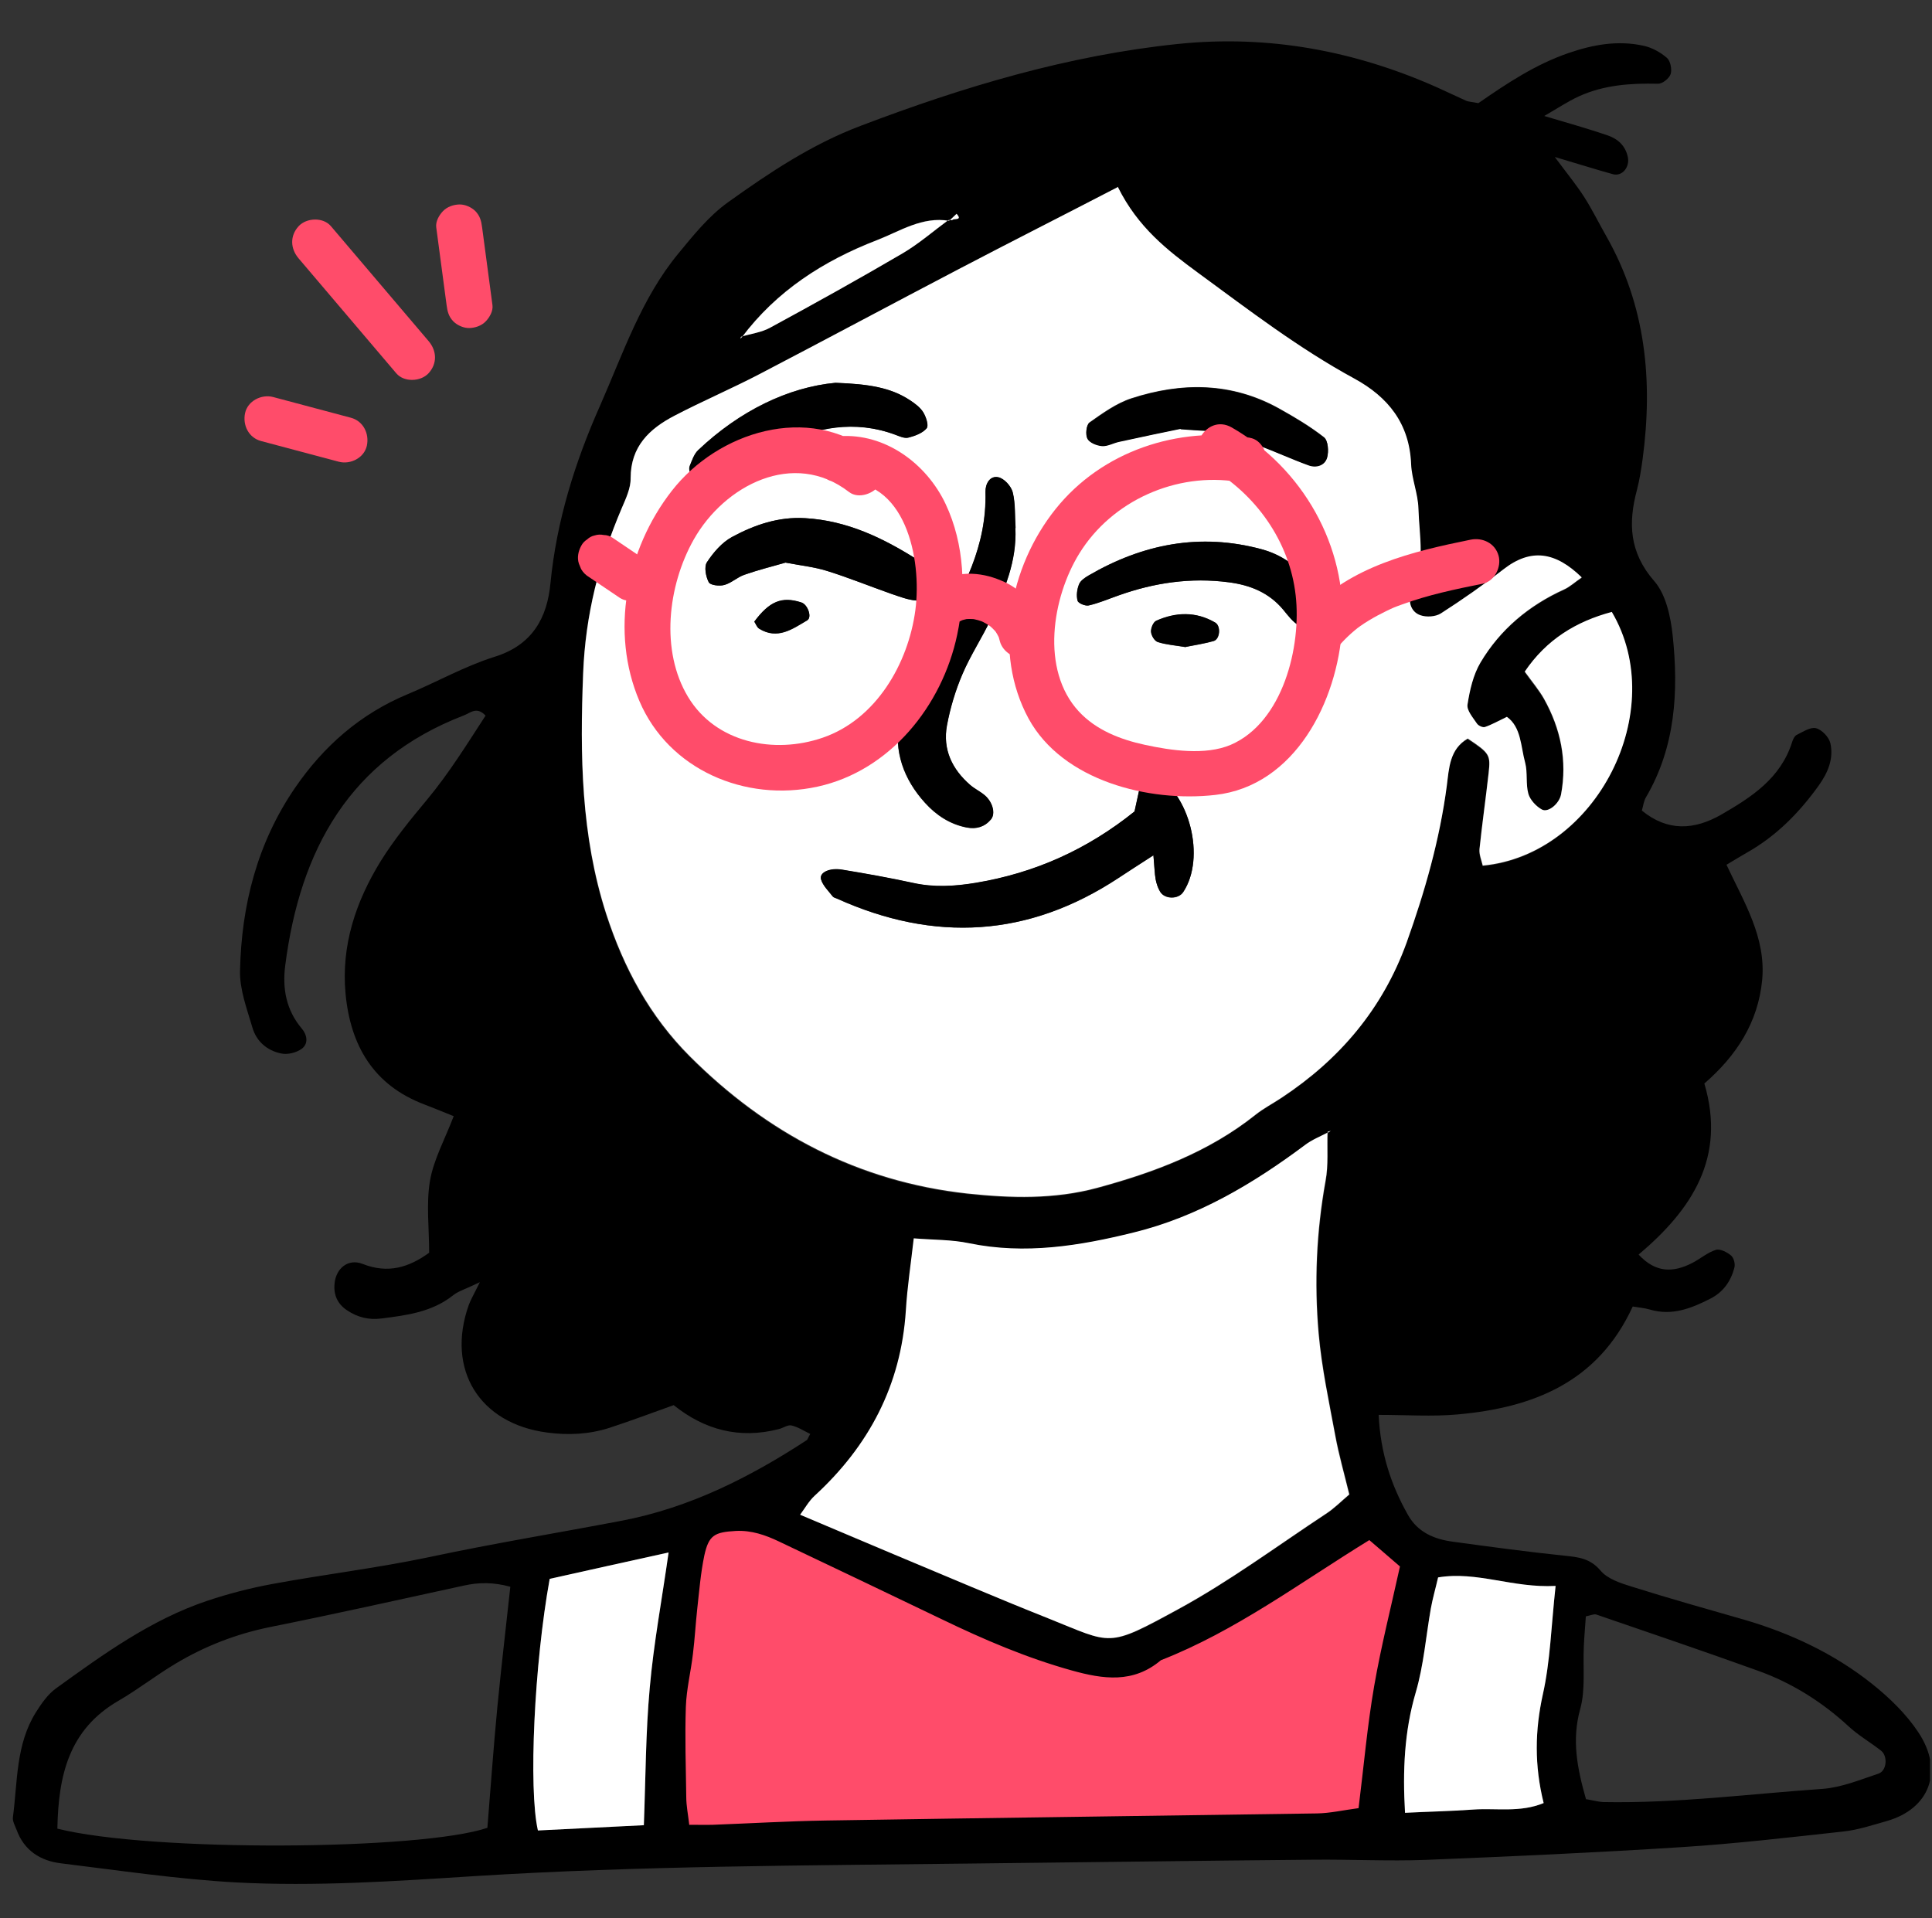 <svg width="141" height="140" viewBox="0 0 141 140" fill="none" xmlns="http://www.w3.org/2000/svg">
<rect x="0" y="0" width="141" height="140" fill="#333333" stroke="none"/>
<g clip-path="url(#clip0_1_198)">
<path d="M48.855 134.5C50.476 131.587 46.13 123.889 48.855 121.5C49.355 115.5 50.355 113.5 51.355 110.5C59.898 109.801 72.533 121.117 80.855 121C88.956 120.883 93.312 111.587 101.855 111.5C104.355 114.5 102.965 121.349 100.855 127C101.112 130.132 103.623 132.222 101.855 134.217C101.193 134.945 92.455 134.296 91.498 135.111C77.357 135.577 64.542 134.339 48.855 134.5Z" fill="#FF4C6A"/>
<path d="M107.888 7.532C109.961 6.096 112.049 4.704 114.464 3.874C116.27 3.252 118.077 2.926 119.958 3.341C120.565 3.474 121.187 3.815 121.661 4.23C121.913 4.452 122.032 5.074 121.928 5.4C121.824 5.726 121.321 6.125 120.995 6.111C118.995 6.066 117.041 6.199 115.204 7.044C114.434 7.399 113.723 7.873 112.701 8.465C114.493 8.999 115.915 9.398 117.307 9.872C118.048 10.124 118.625 10.613 118.803 11.472C118.951 12.183 118.403 12.894 117.722 12.716C116.478 12.375 115.234 11.975 113.471 11.457C114.404 12.716 115.056 13.501 115.604 14.36C116.196 15.278 116.67 16.256 117.218 17.218C120.121 22.313 120.639 27.793 119.884 33.48C119.78 34.235 119.662 35.005 119.469 35.746C118.818 38.175 118.907 40.322 120.728 42.41C121.587 43.388 121.928 45.017 122.076 46.394C122.505 50.482 122.283 54.51 120.121 58.198C119.958 58.464 119.928 58.82 119.825 59.16C121.706 60.701 123.646 60.582 125.616 59.457C127.822 58.183 129.94 56.82 130.784 54.184C130.844 53.977 130.962 53.725 131.125 53.636C131.584 53.414 132.132 53.044 132.532 53.148C132.961 53.251 133.48 53.799 133.583 54.243C133.835 55.369 133.406 56.391 132.739 57.324C131.317 59.309 129.644 61.012 127.496 62.226C127.023 62.493 126.578 62.774 126.001 63.115C127.289 65.855 128.889 68.417 128.607 71.512C128.311 74.637 126.712 77.066 124.386 79.08C125.986 84.486 123.483 88.277 119.588 91.565C120.847 92.927 122.135 92.883 123.513 92.172C124.09 91.876 124.608 91.417 125.216 91.224C125.527 91.121 126.045 91.387 126.341 91.639C126.534 91.802 126.652 92.246 126.578 92.513C126.326 93.505 125.764 94.305 124.831 94.779C123.438 95.49 122.032 96.052 120.417 95.579C120.017 95.46 119.588 95.43 119.158 95.356C116.611 100.91 111.857 102.747 106.348 103.235C104.511 103.398 102.645 103.265 100.616 103.265C100.749 106.049 101.52 108.389 102.764 110.581C103.474 111.84 104.689 112.344 106.037 112.521C108.747 112.891 111.472 113.262 114.197 113.543C115.204 113.647 116.048 113.736 116.804 114.624C117.307 115.231 118.255 115.543 119.069 115.794C121.795 116.653 124.534 117.423 127.274 118.208C130.681 119.201 133.865 120.696 136.634 122.903C137.893 123.91 139.122 125.095 140.011 126.443C141.892 129.286 140.796 132.011 137.73 132.9C136.679 133.196 135.627 133.552 134.546 133.67C130.621 134.1 126.697 134.559 122.772 134.81C116.537 135.21 110.287 135.492 104.052 135.743C101.327 135.847 98.587 135.699 95.847 135.729C87.509 135.803 79.186 135.921 70.848 136.01C58.778 136.158 46.693 136.173 34.637 136.928C28.817 137.299 23.011 137.698 17.206 137.387C12.94 137.15 8.705 136.514 4.454 135.995C2.958 135.818 1.759 135.062 1.211 133.552C1.092 133.241 0.9 132.915 0.944 132.619C1.285 130.027 1.151 127.317 2.618 124.977C3.017 124.34 3.491 123.658 4.084 123.229C7.549 120.726 11.03 118.208 15.132 116.831C16.687 116.313 18.287 115.898 19.901 115.602C23.678 114.906 27.499 114.447 31.245 113.662C35.955 112.655 40.694 111.884 45.419 110.981C50.336 110.033 54.719 107.826 58.866 105.116C58.955 105.057 58.97 104.924 59.133 104.657C58.674 104.435 58.23 104.139 57.756 104.035C57.489 103.976 57.148 104.228 56.837 104.302C53.964 105.042 51.417 104.361 49.166 102.554C47.551 103.132 46.011 103.709 44.471 104.213C42.99 104.687 41.465 104.761 39.924 104.553C34.978 103.902 32.549 99.947 34.208 95.253C34.341 94.882 34.548 94.542 35.022 93.579C33.956 94.097 33.452 94.231 33.082 94.527C31.542 95.756 29.705 95.993 27.839 96.23C26.906 96.349 26.092 96.141 25.336 95.638C24.64 95.179 24.329 94.512 24.418 93.668C24.522 92.572 25.41 91.832 26.462 92.246C28.343 92.987 29.868 92.483 31.32 91.432C31.32 89.61 31.097 87.862 31.379 86.189C31.645 84.634 32.46 83.168 33.112 81.464C32.342 81.153 31.66 80.872 30.964 80.605C27.247 79.198 25.573 76.296 25.218 72.519C24.892 68.994 25.973 65.781 27.795 62.833C28.772 61.263 29.972 59.797 31.157 58.376C32.771 56.435 34.089 54.303 35.437 52.229C34.785 51.533 34.326 52.037 33.852 52.214C25.499 55.428 21.9 62.048 20.819 70.446C20.597 72.134 20.878 73.719 22.034 75.081C22.419 75.54 22.522 76.177 22.019 76.547C21.634 76.829 20.982 76.992 20.523 76.888C19.501 76.681 18.716 76.014 18.42 74.992C18.02 73.63 17.487 72.223 17.517 70.86C17.62 66.062 18.775 61.53 21.53 57.502C23.633 54.436 26.314 52.096 29.765 50.659C31.897 49.771 33.926 48.616 36.103 47.934C38.858 47.075 39.939 45.091 40.176 42.543C40.62 38.012 41.968 33.717 43.79 29.614C45.463 25.823 46.796 21.794 49.492 18.521C50.602 17.174 51.728 15.767 53.135 14.76C56.156 12.597 59.237 10.539 62.791 9.191C70.3 6.333 77.957 4.037 85.969 3.208C92.545 2.527 98.854 3.697 104.881 6.377C105.577 6.688 106.274 7.029 106.97 7.34C107.162 7.429 107.399 7.429 107.992 7.547L107.888 7.532ZM54.083 24.579C54.794 24.357 55.578 24.268 56.215 23.912C59.459 22.15 62.687 20.358 65.872 18.492C67.056 17.796 68.123 16.878 69.234 16.048C69.337 16.048 69.47 16.107 69.515 16.048C69.648 15.93 70.27 16.107 69.811 15.604C69.633 15.767 69.456 15.93 69.278 16.107C67.308 15.767 65.694 16.878 64.005 17.514C60.125 19.01 56.675 21.217 54.127 24.623L54.009 24.712L54.068 24.579H54.083ZM96.943 82.664C96.38 82.96 95.773 83.212 95.27 83.582C91.463 86.426 87.42 88.825 82.77 89.965C78.816 90.943 74.832 91.609 70.744 90.75C69.485 90.484 68.182 90.513 66.716 90.395C66.508 92.231 66.242 93.949 66.138 95.682C65.797 101.117 63.443 105.546 59.474 109.189C59.059 109.574 58.763 110.107 58.422 110.566C60.866 111.603 63.072 112.551 65.294 113.469C69.026 115.024 72.743 116.624 76.505 118.119C81.245 120.015 80.785 120.311 86.028 117.453C89.76 115.409 93.226 112.847 96.78 110.507C97.388 110.107 97.921 109.574 98.498 109.085C98.128 107.545 97.743 106.183 97.476 104.79C97.017 102.317 96.484 99.844 96.262 97.341C95.936 93.624 96.099 89.906 96.766 86.204C96.973 85.034 96.869 83.819 96.914 82.62L97.136 82.546L96.958 82.679L96.943 82.664ZM81.6 13.678C77.527 15.767 73.721 17.707 69.944 19.691C65.087 22.224 60.273 24.831 55.416 27.348C53.372 28.415 51.254 29.318 49.21 30.384C47.389 31.332 45.996 32.606 46.011 34.946C46.011 35.672 45.656 36.442 45.36 37.138C43.716 40.988 42.709 44.913 42.546 49.193C42.324 55.162 42.383 61.012 44.234 66.758C45.508 70.698 47.418 74.237 50.336 77.14C55.949 82.753 62.628 86.278 70.581 87.151C73.751 87.492 76.935 87.581 80.06 86.737C84.207 85.611 88.19 84.13 91.612 81.405C92.204 80.931 92.9 80.561 93.537 80.146C97.772 77.332 100.897 73.659 102.645 68.831C103.993 65.099 105.059 61.323 105.577 57.383C105.74 56.124 105.77 54.717 107.103 53.947C108.702 54.999 108.791 55.117 108.628 56.465C108.421 58.316 108.154 60.167 107.962 62.019C107.917 62.419 108.11 62.833 108.199 63.218C116.522 62.419 121.854 51.874 117.618 44.706C115.012 45.402 112.864 46.705 111.265 49.06C111.798 49.815 112.301 50.393 112.672 51.044C113.886 53.221 114.375 55.547 113.916 58.02C113.797 58.701 112.997 59.383 112.523 59.131C112.094 58.909 111.65 58.435 111.531 57.99C111.324 57.265 111.487 56.435 111.294 55.71C110.968 54.51 110.998 53.118 109.961 52.363C109.31 52.674 108.851 52.925 108.362 53.103C108.214 53.162 107.873 53.014 107.784 52.866C107.503 52.422 107.029 51.889 107.088 51.459C107.251 50.408 107.503 49.297 108.036 48.393C109.473 45.979 111.561 44.232 114.138 43.062C114.582 42.855 114.952 42.514 115.426 42.188C113.516 40.322 111.724 40.026 109.71 41.596C108.243 42.736 106.718 43.802 105.148 44.809C104.763 45.061 104.082 45.106 103.637 44.943C102.912 44.676 102.734 43.847 103.015 43.284C104.052 41.285 103.563 39.196 103.504 37.153C103.474 36.071 103.015 35.005 102.971 33.924C102.852 30.962 101.297 29.037 98.824 27.674C94.766 25.453 91.123 22.654 87.406 19.943C85.184 18.314 83.037 16.626 81.585 13.723L81.6 13.678ZM50.321 133.181C51.002 133.181 51.521 133.196 52.039 133.181C54.779 133.078 57.519 132.915 60.258 132.87C72.21 132.678 84.162 132.53 96.114 132.352C97.076 132.337 98.024 132.115 99.15 131.967C99.535 128.886 99.787 125.954 100.29 123.051C100.794 120.148 101.52 117.29 102.171 114.328C101.386 113.662 100.675 113.025 99.935 112.403C94.855 115.528 90.175 119.038 84.725 121.17C82.711 122.874 80.519 122.562 78.194 121.911C74.906 120.993 71.796 119.66 68.73 118.179C64.776 116.283 60.821 114.387 56.852 112.506C55.86 112.033 54.838 111.677 53.698 111.736C52.157 111.825 51.728 112.032 51.402 113.528C51.136 114.802 51.032 116.12 50.884 117.438C50.765 118.519 50.706 119.615 50.573 120.696C50.425 121.985 50.099 123.273 50.054 124.577C49.98 126.769 50.054 128.96 50.084 131.152C50.084 131.789 50.217 132.426 50.306 133.211L50.321 133.181ZM4.187 133.463C11.044 135.181 30.727 135.047 35.57 133.403C35.807 130.486 36.014 127.553 36.296 124.606C36.577 121.704 36.918 118.816 37.244 115.809C36 115.468 34.948 115.483 33.867 115.72C29.172 116.742 24.477 117.794 19.753 118.741C17.25 119.245 14.925 120.148 12.762 121.452C11.355 122.296 10.052 123.318 8.645 124.132C5.032 126.221 4.261 129.568 4.187 133.463ZM115.782 131.315C116.359 131.419 116.685 131.508 116.996 131.523C122.357 131.626 127.689 130.93 133.021 130.56C134.398 130.456 135.76 129.893 137.093 129.449C137.701 129.242 137.789 128.176 137.286 127.776C136.516 127.168 135.657 126.68 134.931 126.013C132.976 124.206 130.755 122.814 128.267 121.926C124.357 120.519 120.432 119.186 116.507 117.838C116.33 117.779 116.093 117.897 115.737 117.971C115.693 118.682 115.619 119.423 115.589 120.178C115.515 121.704 115.722 123.318 115.323 124.74C114.701 126.991 115.1 129.035 115.752 131.33L115.782 131.315ZM46.989 133.211C47.122 129.716 47.122 126.443 47.418 123.199C47.714 119.956 48.307 116.757 48.795 113.306C45.715 113.987 42.901 114.624 40.117 115.231C38.991 121.437 38.562 130.575 39.258 133.596C41.835 133.463 44.426 133.344 46.989 133.211ZM113.531 115.75C110.376 115.913 107.799 114.654 104.955 115.128C104.763 115.957 104.556 116.668 104.422 117.409C104.052 119.438 103.904 121.541 103.326 123.51C102.482 126.384 102.364 129.242 102.541 132.308C104.274 132.233 105.903 132.189 107.518 132.071C109.191 131.952 110.939 132.308 112.657 131.597C111.975 128.842 112.02 126.295 112.597 123.673C113.131 121.244 113.205 118.712 113.531 115.75Z" fill="black"/>
<path d="M81.6 13.677C83.051 16.595 85.199 18.268 87.42 19.898C91.138 22.623 94.781 25.422 98.839 27.628C101.312 28.976 102.867 30.916 102.986 33.878C103.03 34.959 103.489 36.026 103.519 37.107C103.578 39.151 104.067 41.239 103.03 43.238C102.734 43.801 102.927 44.645 103.652 44.897C104.097 45.06 104.778 45.015 105.163 44.764C106.733 43.757 108.258 42.69 109.724 41.55C111.739 39.98 113.531 40.276 115.441 42.142C114.952 42.468 114.582 42.824 114.153 43.016C111.576 44.186 109.487 45.934 108.051 48.348C107.518 49.251 107.266 50.362 107.103 51.413C107.029 51.843 107.503 52.376 107.799 52.82C107.903 52.968 108.229 53.117 108.377 53.057C108.865 52.894 109.324 52.628 109.976 52.317C111.028 53.072 110.983 54.479 111.309 55.664C111.502 56.39 111.339 57.219 111.546 57.945C111.679 58.389 112.124 58.863 112.538 59.085C112.997 59.322 113.797 58.656 113.93 57.974C114.39 55.501 113.901 53.176 112.686 50.999C112.316 50.347 111.827 49.77 111.279 49.014C112.864 46.674 115.026 45.356 117.633 44.66C121.869 51.828 116.537 62.388 108.214 63.173C108.125 62.788 107.947 62.373 107.977 61.973C108.169 60.122 108.436 58.27 108.643 56.419C108.791 55.086 108.717 54.968 107.118 53.901C105.785 54.672 105.755 56.079 105.592 57.337C105.074 61.277 103.993 65.053 102.66 68.786C100.912 73.614 97.787 77.302 93.552 80.101C92.915 80.53 92.219 80.885 91.626 81.359C88.205 84.085 84.221 85.566 80.075 86.691C76.95 87.535 73.765 87.446 70.596 87.106C62.643 86.232 55.964 82.707 50.351 77.094C47.433 74.177 45.523 70.637 44.249 66.712C42.398 60.966 42.324 55.116 42.56 49.148C42.723 44.882 43.73 40.958 45.374 37.092C45.671 36.396 46.041 35.626 46.026 34.9C46.026 32.575 47.403 31.287 49.225 30.339C51.269 29.272 53.387 28.369 55.431 27.302C60.288 24.77 65.116 22.178 69.959 19.646C73.751 17.661 77.557 15.736 81.615 13.633L81.6 13.677ZM84.177 62.417C84.266 63.321 84.266 63.765 84.34 64.18C84.399 64.491 84.503 64.802 84.666 65.083C84.992 65.646 85.999 65.661 86.354 65.113C88.013 62.61 86.828 57.871 84.177 56.478C84.029 56.404 83.762 56.523 83.377 56.582C83.185 57.456 82.992 58.374 82.8 59.233C79.349 62.017 75.498 63.735 71.188 64.446C69.663 64.698 68.152 64.787 66.627 64.446C64.924 64.076 63.191 63.765 61.473 63.484C60.54 63.336 59.785 63.691 59.918 64.18C60.051 64.639 60.466 65.024 60.777 65.439C60.836 65.513 60.969 65.542 61.073 65.587C68.212 68.8 75.069 68.415 81.644 64.076C82.355 63.602 83.081 63.143 84.177 62.432V62.417ZM74.106 38.543C74.047 37.67 74.106 36.781 73.899 35.937C73.795 35.492 73.277 34.93 72.847 34.841C72.24 34.708 71.899 35.315 71.914 35.907C72.018 39.817 70.329 43.105 68.315 46.274C67.856 47.015 67.338 47.74 67.012 48.54C66.479 49.843 65.901 51.176 65.635 52.554C65.205 54.834 65.946 56.878 67.501 58.596C68.315 59.5 69.322 60.166 70.552 60.403C71.248 60.536 71.855 60.359 72.314 59.811C72.655 59.396 72.447 58.567 71.87 58.063C71.544 57.782 71.129 57.589 70.803 57.308C69.471 56.167 68.789 54.701 69.1 52.954C69.337 51.68 69.707 50.406 70.226 49.221C70.818 47.815 71.677 46.526 72.329 45.149C73.306 43.06 74.21 40.943 74.091 38.558L74.106 38.543ZM57.326 41.061C58.452 41.283 59.444 41.387 60.362 41.668C61.932 42.157 63.458 42.779 65.013 43.327C65.62 43.534 66.257 43.786 66.894 43.831C67.249 43.86 67.782 43.594 67.975 43.297C68.167 43.001 68.197 42.424 68.034 42.083C67.812 41.609 67.412 41.15 66.982 40.869C64.465 39.269 61.828 37.995 58.763 37.818C56.823 37.699 55.06 38.306 53.416 39.195C52.676 39.595 52.054 40.321 51.595 41.032C51.373 41.372 51.521 42.083 51.728 42.498C51.846 42.72 52.513 42.794 52.868 42.69C53.387 42.542 53.816 42.113 54.32 41.95C55.342 41.594 56.393 41.343 57.326 41.061ZM60.969 27.939C57.533 28.25 53.964 29.983 50.943 32.856C50.647 33.138 50.499 33.597 50.336 33.997C50.143 34.456 50.706 35.196 51.21 35.108C51.728 35.033 52.246 34.856 52.72 34.619C54.098 33.938 55.431 33.197 56.793 32.516C59.533 31.168 62.362 30.62 65.338 31.731C65.649 31.849 66.005 32.012 66.286 31.938C66.775 31.805 67.323 31.612 67.619 31.257C67.782 31.064 67.575 30.427 67.367 30.087C67.145 29.731 66.775 29.45 66.405 29.213C64.983 28.28 63.383 28.028 60.955 27.939H60.969ZM86.162 31.301C87.568 31.42 88.338 31.39 89.079 31.568C90.027 31.79 90.96 32.145 91.863 32.486C93.078 32.945 94.277 33.493 95.507 33.938C96.069 34.145 96.691 33.938 96.854 33.375C96.973 32.93 96.928 32.145 96.632 31.909C95.61 31.109 94.485 30.442 93.344 29.805C89.879 27.88 86.236 27.88 82.577 29.065C81.481 29.42 80.474 30.146 79.512 30.827C79.29 30.99 79.216 31.701 79.364 31.997C79.512 32.294 80.045 32.501 80.43 32.531C80.83 32.56 81.259 32.308 81.674 32.219C83.377 31.849 85.066 31.509 86.162 31.272V31.301ZM96.588 44.793C96.425 44.275 96.336 43.712 96.069 43.253C95.151 41.683 93.818 40.572 92.056 40.084C87.583 38.869 83.407 39.699 79.453 41.994C79.171 42.157 78.845 42.379 78.742 42.646C78.594 43.016 78.534 43.475 78.638 43.845C78.682 44.023 79.216 44.245 79.453 44.186C80.193 44.008 80.904 43.712 81.615 43.46C84.236 42.527 86.902 42.142 89.671 42.498C91.256 42.705 92.619 43.268 93.655 44.512C93.996 44.927 94.351 45.401 94.796 45.652C95.107 45.83 95.64 45.756 96.01 45.608C96.247 45.519 96.366 45.104 96.573 44.793H96.588ZM86.532 47.222C87.124 47.104 87.865 46.985 88.576 46.793C89.049 46.659 89.124 45.682 88.694 45.445C87.287 44.63 85.836 44.675 84.399 45.312C84.177 45.401 83.999 45.845 84.014 46.111C84.029 46.378 84.281 46.793 84.503 46.867C85.11 47.059 85.747 47.104 86.546 47.237L86.532 47.222ZM55.045 45.371C55.164 45.549 55.238 45.786 55.401 45.889C56.749 46.719 57.83 45.919 58.911 45.282C59.281 45.06 58.955 44.127 58.481 43.979C57.06 43.52 56.156 43.89 55.045 45.386V45.371Z" fill="white"/>
<path d="M96.884 82.605C96.839 83.804 96.958 85.019 96.736 86.189C96.069 89.891 95.906 93.609 96.232 97.326C96.454 99.829 96.987 102.302 97.446 104.775C97.698 106.168 98.098 107.545 98.468 109.07C97.891 109.559 97.372 110.092 96.75 110.492C93.181 112.847 89.73 115.409 85.998 117.438C80.755 120.296 81.215 120 76.475 118.104C72.713 116.609 68.996 115.009 65.264 113.454C63.042 112.521 60.821 111.573 58.392 110.551C58.733 110.092 59.029 109.559 59.444 109.174C63.413 105.531 65.753 101.102 66.108 95.667C66.212 93.934 66.478 92.216 66.686 90.38C68.152 90.498 69.455 90.469 70.714 90.735C74.817 91.58 78.8 90.928 82.74 89.951C87.39 88.81 91.433 86.411 95.24 83.567C95.743 83.182 96.35 82.945 96.913 82.649L96.869 82.59L96.884 82.605Z" fill="white"/>
<path d="M46.989 133.211C44.426 133.345 41.835 133.463 39.258 133.596C38.562 130.575 38.991 121.437 40.117 115.232C42.886 114.61 45.715 113.988 48.795 113.307C48.307 116.757 47.7 119.971 47.418 123.2C47.122 126.443 47.122 129.716 46.989 133.211Z" fill="white"/>
<path d="M113.53 115.749C113.205 118.711 113.145 121.243 112.597 123.672C112.02 126.294 111.975 128.841 112.657 131.596C110.939 132.307 109.191 131.951 107.517 132.07C105.888 132.188 104.259 132.218 102.541 132.307C102.364 129.256 102.482 126.383 103.326 123.509C103.904 121.54 104.067 119.437 104.422 117.408C104.555 116.667 104.763 115.956 104.955 115.127C107.799 114.653 110.376 115.912 113.53 115.749Z" fill="white"/>
<path d="M69.233 16.047C68.123 16.861 67.056 17.794 65.871 18.491C62.687 20.357 59.459 22.149 56.215 23.911C55.578 24.267 54.793 24.355 54.083 24.578L54.127 24.637C56.674 21.23 60.125 19.024 64.005 17.528C65.679 16.876 67.308 15.78 69.278 16.121L69.219 16.062L69.233 16.047Z" fill="white"/>
<path d="M69.278 16.107C69.456 15.944 69.633 15.781 69.811 15.604C70.27 16.107 69.633 15.929 69.515 16.048C69.47 16.092 69.322 16.048 69.233 16.048L69.293 16.107H69.278Z" fill="white"/>
<path d="M96.943 82.665L97.121 82.531L96.884 82.605L96.943 82.665Z" fill="white"/>
<path d="M54.083 24.578L54.023 24.711L54.127 24.637L54.083 24.578Z" fill="white"/>
<path d="M84.177 62.419C83.081 63.13 82.355 63.589 81.644 64.063C75.068 68.402 68.197 68.802 61.073 65.573C60.969 65.529 60.836 65.499 60.777 65.425C60.466 65.025 60.051 64.64 59.918 64.166C59.784 63.678 60.54 63.307 61.473 63.47C63.191 63.752 64.924 64.063 66.627 64.433C68.152 64.773 69.663 64.685 71.188 64.433C75.498 63.722 79.334 62.004 82.799 59.22C82.992 58.361 83.184 57.428 83.377 56.569C83.762 56.509 84.028 56.391 84.177 56.465C86.828 57.857 88.012 62.596 86.354 65.099C85.998 65.632 85.006 65.632 84.665 65.07C84.502 64.803 84.399 64.477 84.34 64.166C84.266 63.737 84.251 63.307 84.177 62.404V62.419Z" fill="black"/>
<path d="M74.106 38.544C74.224 40.929 73.321 43.062 72.344 45.135C71.692 46.527 70.833 47.816 70.24 49.208C69.737 50.393 69.352 51.666 69.115 52.94C68.789 54.688 69.485 56.139 70.818 57.294C71.144 57.575 71.559 57.768 71.884 58.049C72.462 58.553 72.669 59.382 72.329 59.797C71.87 60.345 71.262 60.523 70.566 60.389C69.337 60.153 68.33 59.486 67.515 58.583C65.96 56.879 65.22 54.821 65.649 52.54C65.916 51.163 66.479 49.83 67.027 48.526C67.353 47.727 67.856 46.986 68.33 46.261C70.329 43.076 72.032 39.803 71.929 35.894C71.914 35.301 72.255 34.694 72.862 34.827C73.291 34.916 73.795 35.479 73.913 35.923C74.121 36.752 74.061 37.656 74.121 38.53L74.106 38.544Z" fill="black"/>
<path d="M57.326 41.063C56.378 41.329 55.327 41.596 54.32 41.952C53.816 42.129 53.372 42.559 52.868 42.692C52.513 42.796 51.832 42.707 51.728 42.499C51.506 42.085 51.373 41.359 51.595 41.033C52.069 40.322 52.691 39.597 53.416 39.197C55.06 38.308 56.823 37.701 58.763 37.819C61.828 37.997 64.465 39.271 66.982 40.87C67.427 41.152 67.812 41.611 68.034 42.085C68.197 42.411 68.167 42.988 67.975 43.299C67.782 43.595 67.249 43.862 66.894 43.832C66.257 43.788 65.635 43.536 65.013 43.329C63.458 42.781 61.932 42.159 60.362 41.67C59.429 41.374 58.452 41.27 57.326 41.063Z" fill="black"/>
<path d="M60.969 27.939C63.398 28.028 65.012 28.28 66.419 29.213C66.775 29.45 67.16 29.732 67.382 30.087C67.589 30.428 67.796 31.05 67.634 31.257C67.337 31.612 66.789 31.82 66.301 31.938C66.019 32.012 65.664 31.849 65.353 31.731C62.376 30.635 59.547 31.183 56.807 32.516C55.43 33.197 54.097 33.938 52.735 34.619C52.261 34.856 51.742 35.019 51.224 35.108C50.721 35.182 50.158 34.441 50.35 33.997C50.513 33.597 50.661 33.138 50.957 32.856C53.993 29.983 57.548 28.265 60.984 27.939H60.969Z" fill="black"/>
<path d="M86.161 31.303C85.065 31.525 83.362 31.881 81.674 32.251C81.259 32.34 80.829 32.591 80.43 32.562C80.044 32.532 79.526 32.325 79.363 32.029C79.2 31.732 79.274 31.021 79.511 30.859C80.474 30.192 81.481 29.452 82.577 29.096C86.235 27.897 89.878 27.911 93.344 29.837C94.484 30.474 95.61 31.14 96.632 31.94C96.928 32.177 96.987 32.947 96.854 33.406C96.691 33.984 96.069 34.176 95.506 33.969C94.277 33.524 93.092 32.977 91.863 32.517C90.945 32.177 90.026 31.821 89.079 31.599C88.353 31.421 87.568 31.451 86.161 31.332V31.303Z" fill="black"/>
<path d="M96.587 44.794C96.38 45.105 96.261 45.505 96.025 45.608C95.654 45.756 95.121 45.83 94.81 45.653C94.351 45.401 94.01 44.927 93.67 44.512C92.633 43.253 91.27 42.705 89.686 42.498C86.916 42.128 84.236 42.528 81.629 43.461C80.903 43.712 80.207 44.023 79.467 44.186C79.215 44.246 78.697 44.038 78.652 43.846C78.549 43.476 78.608 43.016 78.756 42.646C78.86 42.38 79.185 42.157 79.467 41.995C83.406 39.699 87.598 38.884 92.07 40.084C93.847 40.558 95.165 41.684 96.084 43.253C96.35 43.712 96.439 44.275 96.602 44.794H96.587Z" fill="black"/>
<path d="M86.531 47.224C85.746 47.09 85.095 47.046 84.488 46.853C84.251 46.779 84.014 46.38 83.999 46.098C83.984 45.832 84.162 45.402 84.384 45.298C85.821 44.662 87.287 44.617 88.679 45.432C89.108 45.684 89.034 46.646 88.56 46.779C87.85 46.987 87.124 47.09 86.517 47.209L86.531 47.224Z" fill="black"/>
<path d="M55.045 45.371C56.156 43.875 57.06 43.505 58.481 43.964C58.955 44.112 59.281 45.06 58.911 45.267C57.83 45.904 56.734 46.704 55.401 45.875C55.238 45.771 55.164 45.534 55.045 45.356V45.371Z" fill="black"/>
<path d="M19.057 32.19L24.729 33.7C25.573 33.923 26.58 33.419 26.773 32.531C26.965 31.642 26.506 30.724 25.603 30.487L19.93 28.976C19.086 28.754 18.079 29.258 17.887 30.146C17.694 31.035 18.153 31.953 19.057 32.19Z" fill="#FF4C6A"/>
<path d="M21.796 18.862C24.166 21.661 26.55 24.445 28.92 27.244C29.483 27.911 30.697 27.866 31.275 27.244C31.927 26.533 31.882 25.6 31.275 24.889C28.905 22.09 26.521 19.306 24.151 16.507C23.588 15.84 22.374 15.885 21.796 16.507C21.145 17.218 21.189 18.151 21.796 18.862Z" fill="#FF4C6A"/>
<path d="M31.838 16.596L32.593 22.268C32.653 22.728 32.741 23.098 33.082 23.453C33.378 23.749 33.852 23.957 34.267 23.942C34.681 23.927 35.141 23.779 35.452 23.453C35.733 23.157 36 22.698 35.94 22.268L35.185 16.596C35.126 16.137 35.037 15.767 34.696 15.411C34.4 15.115 33.926 14.908 33.511 14.923C33.097 14.937 32.638 15.085 32.327 15.411C32.045 15.708 31.779 16.167 31.838 16.596Z" fill="#FF4C6A"/>
<path d="M63.65 33.035C58.985 29.436 52.394 31.51 49.032 35.82C45.67 40.129 44.53 46.157 46.663 51.163C48.795 56.169 54.379 58.568 59.666 57.413C64.953 56.258 68.76 51.518 69.856 46.335C70.522 43.18 70.403 39.73 69.011 36.782C67.619 33.835 64.598 31.599 61.251 31.836C59.118 31.984 59.103 35.316 61.251 35.168C66.109 34.812 67.293 40.825 66.805 44.528C66.286 48.438 63.931 52.511 60.036 53.843C56.497 55.058 52.246 54.229 50.217 50.867C48.188 47.505 48.721 42.766 50.632 39.374C52.868 35.42 57.919 32.783 61.962 35.908C62.672 36.456 63.828 36.012 64.242 35.316C64.746 34.457 64.361 33.583 63.65 33.035Z" fill="#FF4C6A"/>
<path d="M70.196 45.267C70.196 45.267 70.27 45.238 70.314 45.208L69.915 45.371C70.181 45.267 70.448 45.193 70.729 45.149L70.285 45.208C70.611 45.164 70.936 45.164 71.262 45.208L70.818 45.149C71.188 45.193 71.544 45.297 71.899 45.445L71.499 45.282C71.825 45.416 72.121 45.593 72.418 45.815L72.077 45.549C72.343 45.756 72.566 45.978 72.773 46.23L72.506 45.889C72.699 46.126 72.847 46.393 72.965 46.674L72.802 46.274C72.877 46.437 72.921 46.6 72.965 46.778C73.173 47.622 74.165 48.215 75.009 47.948C75.853 47.681 76.401 46.808 76.179 45.904C75.809 44.423 74.698 43.12 73.321 42.483C72.551 42.128 71.781 41.906 70.922 41.876C70.063 41.846 69.263 42.054 68.493 42.409C68.137 42.572 67.826 43.046 67.723 43.401C67.619 43.801 67.663 44.334 67.886 44.69C68.108 45.045 68.463 45.356 68.878 45.46C69.337 45.564 69.737 45.489 70.166 45.297L70.196 45.267Z" fill="#FF4C6A"/>
<path d="M91.256 31.953C85.969 31.095 80.43 32.916 77.038 37.152C73.647 41.388 72.447 47.623 75.069 52.451C77.557 56.997 83.866 58.567 88.679 58.019C94.529 57.368 97.609 51.162 97.95 45.831C98.335 39.862 95.047 34.145 89.894 31.198C88.027 30.132 86.354 33.005 88.205 34.071C91.626 36.026 94.114 39.492 94.559 43.446C94.988 47.163 93.64 52.717 89.819 54.361C87.968 55.146 85.465 54.776 83.555 54.361C81.778 53.976 80 53.295 78.727 51.918C75.927 48.882 76.787 43.609 78.771 40.395C81.156 36.53 85.865 34.442 90.338 35.167C91.226 35.315 92.115 34.93 92.382 33.997C92.604 33.198 92.1 32.087 91.212 31.953H91.256Z" fill="#FF4C6A"/>
<path d="M97.847 46.987C98.172 46.631 98.513 46.305 98.883 45.994C98.942 45.95 99.18 45.757 99.002 45.891C99.091 45.831 99.18 45.757 99.268 45.698C99.476 45.55 99.683 45.417 99.905 45.283C100.32 45.032 100.735 44.809 101.164 44.602C101.712 44.336 101.756 44.321 102.334 44.113C104.23 43.417 106.214 43.003 108.199 42.603C109.087 42.425 109.591 41.374 109.369 40.559C109.117 39.641 108.199 39.211 107.325 39.389C103.089 40.248 98.557 41.329 95.492 44.632C94.885 45.283 94.84 46.335 95.492 46.987C96.143 47.638 97.239 47.653 97.847 46.987Z" fill="#FF4C6A"/>
<path d="M46.929 40.751L44.693 39.24C44.501 39.122 44.293 39.048 44.071 39.048C43.849 39.004 43.627 39.004 43.405 39.078C43.182 39.122 43.005 39.226 42.842 39.374C42.664 39.492 42.516 39.64 42.412 39.848C42.205 40.233 42.101 40.707 42.249 41.136L42.412 41.536C42.56 41.788 42.753 41.98 43.005 42.128L45.241 43.639C45.434 43.758 45.641 43.832 45.863 43.832C46.085 43.876 46.307 43.876 46.529 43.802C46.752 43.758 46.929 43.654 47.092 43.506C47.27 43.387 47.418 43.239 47.522 43.032C47.729 42.647 47.833 42.173 47.685 41.743L47.522 41.343C47.374 41.092 47.181 40.899 46.929 40.751Z" fill="#FF4C6A"/>
</g>
<defs>
<clipPath id="clip0_1_198">
<rect width="140" height="140" fill="white" transform="translate(0.855)"/>
</clipPath>
</defs>
</svg>
